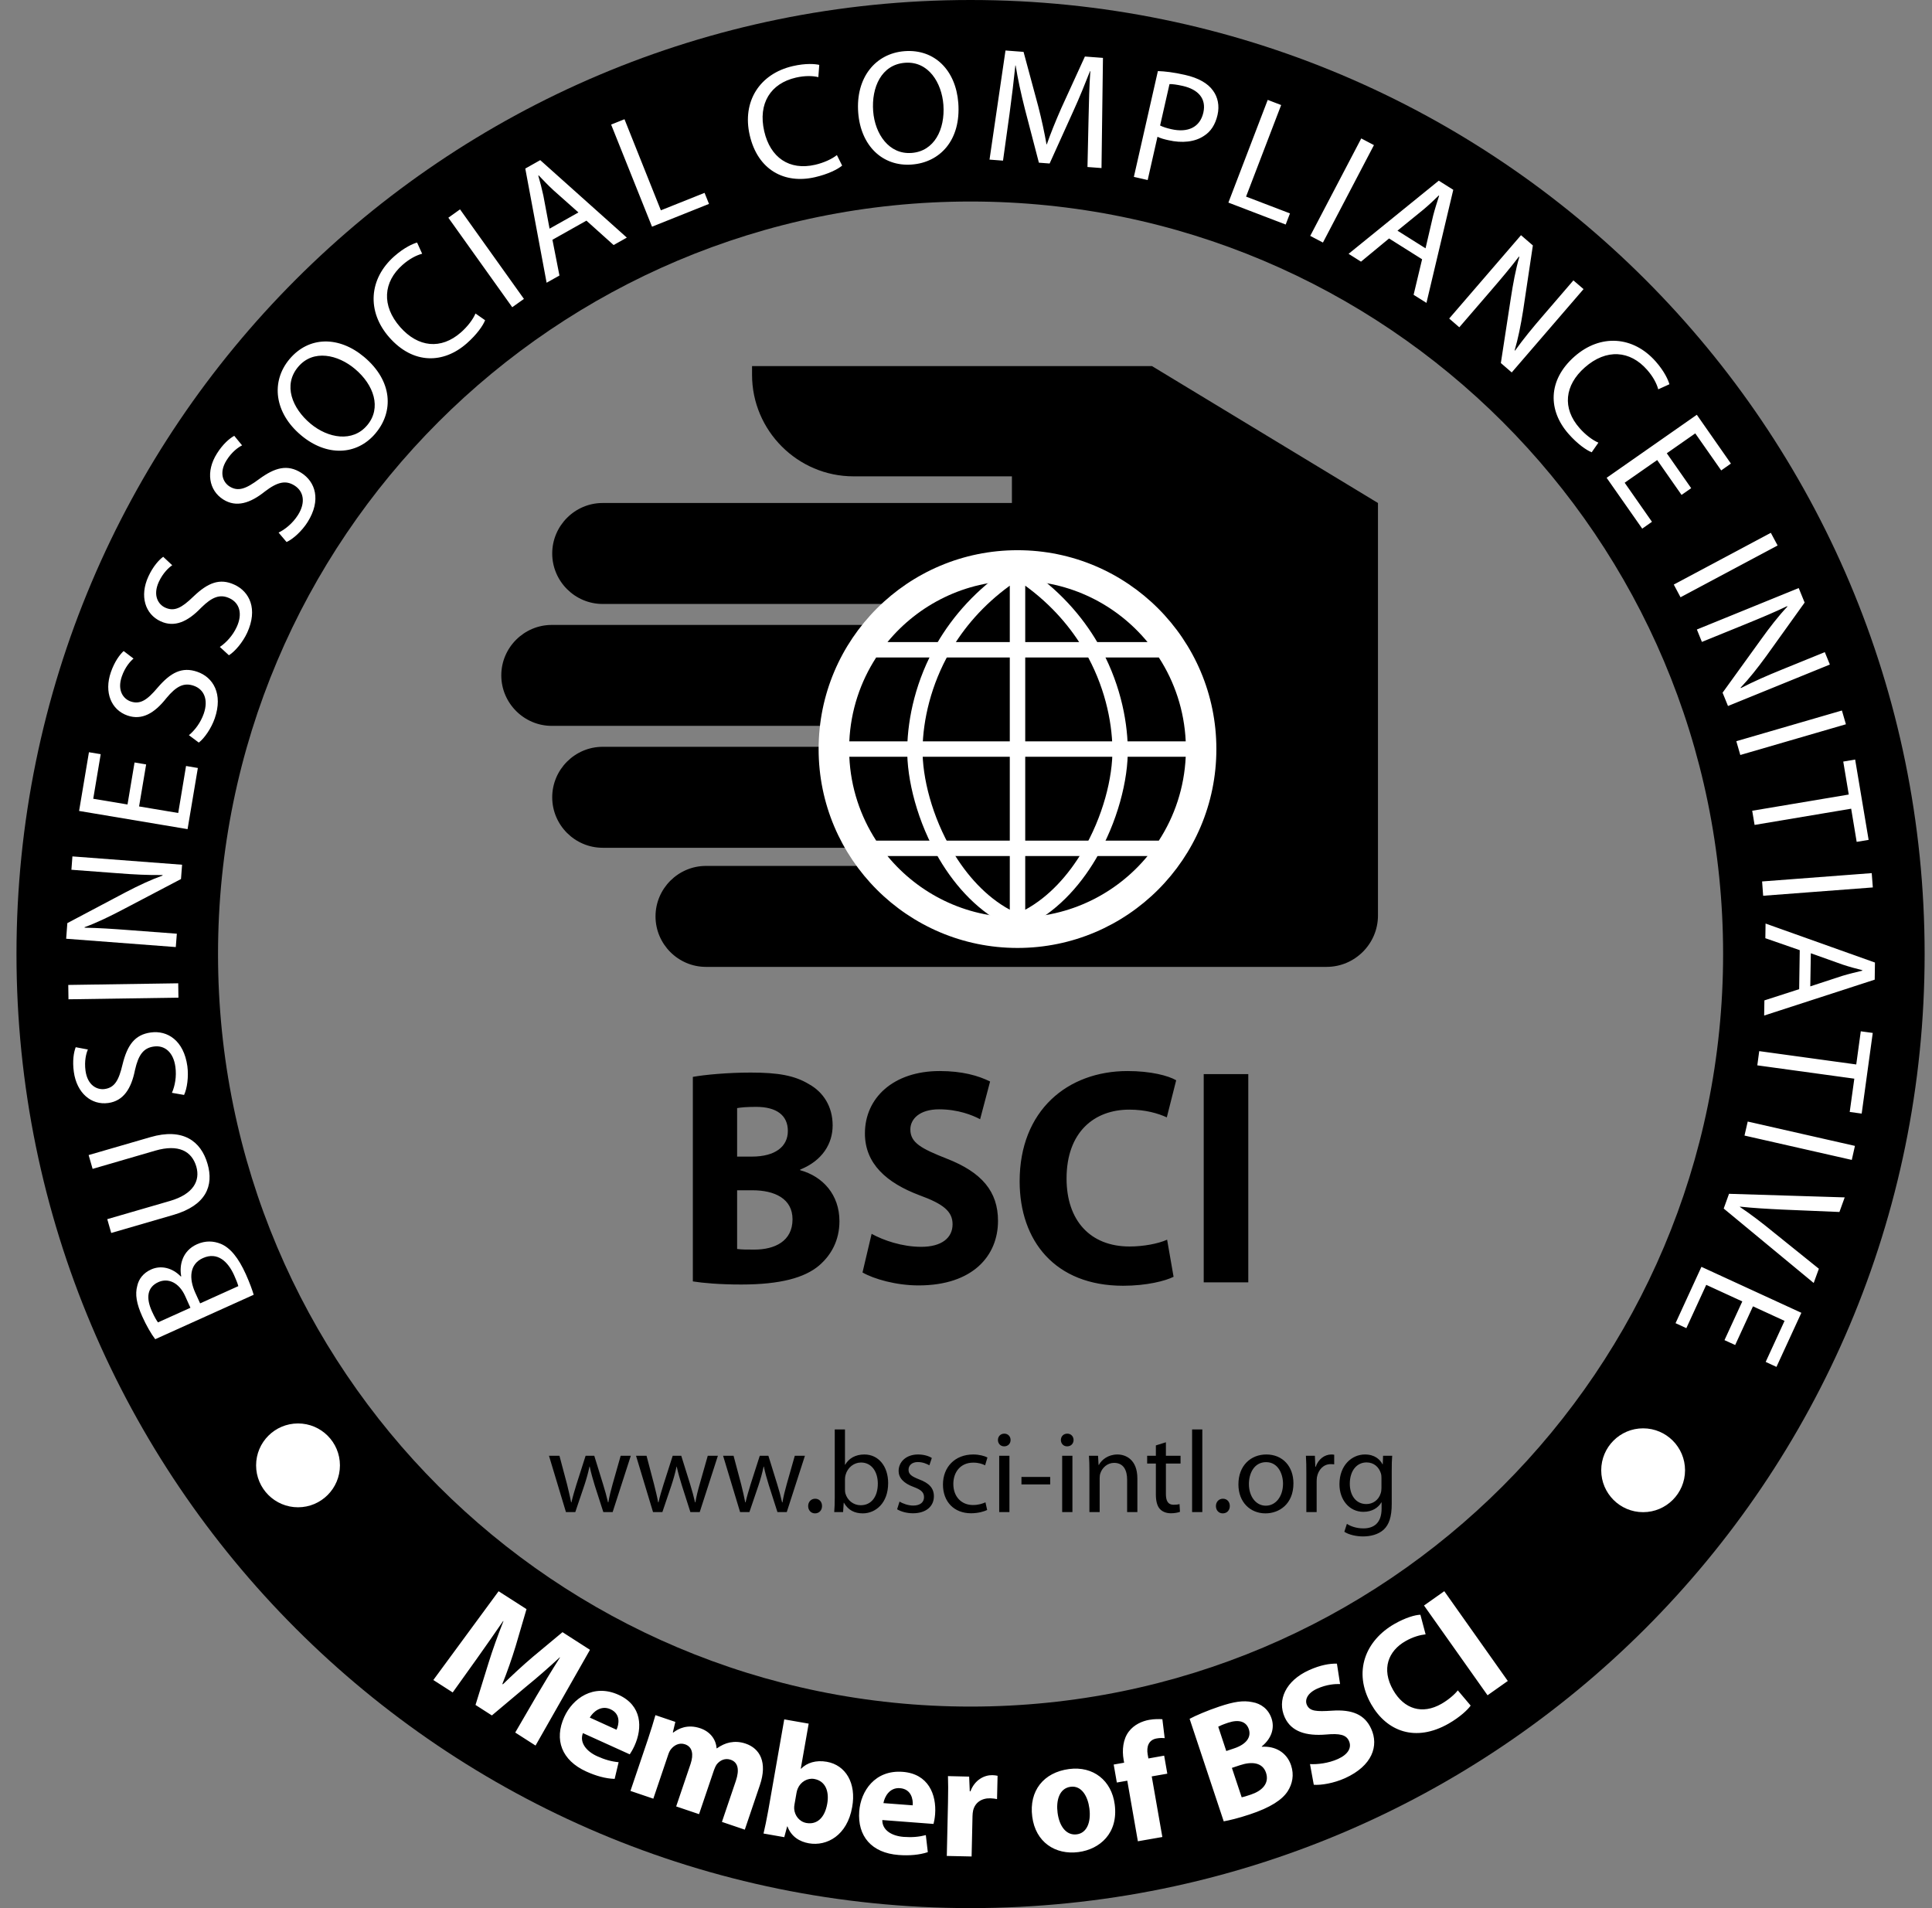 <svg xmlns="http://www.w3.org/2000/svg" fill="none" viewBox="0 0 81 80" height="80" width="81">
<rect x="0" y="0" width="81" height="80" fill="#808080" stroke="none"/>
<path fill="black" d="M40.689 0C62.782 0 80.691 17.908 80.691 39.999C80.691 62.092 62.782 80 40.689 80C18.6 80 0.691 62.092 0.691 39.999C0.691 17.908 18.6 0 40.689 0ZM40.689 8.449C58.117 8.449 72.242 22.575 72.242 39.999C72.242 57.425 58.117 71.551 40.689 71.551C23.266 71.551 9.141 57.425 9.141 39.999C9.141 22.575 23.266 8.449 40.689 8.449Z" clip-rule="evenodd" fill-rule="evenodd"></path>
<path fill="white" d="M10.636 54.285C10.579 54.093 10.474 53.795 10.306 53.421C9.996 52.735 9.657 52.318 9.26 52.151C8.955 52.027 8.617 52.006 8.254 52.169C7.631 52.451 7.512 53.069 7.598 53.51L7.58 53.519C7.227 53.152 6.747 53.038 6.336 53.224C6.005 53.373 5.818 53.623 5.754 53.914C5.658 54.266 5.722 54.658 5.967 55.2C6.134 55.574 6.345 55.938 6.508 56.148L10.636 54.285ZM6.624 55.443C6.565 55.364 6.483 55.229 6.37 54.98C6.122 54.432 6.157 53.973 6.641 53.754C7.047 53.571 7.506 53.77 7.762 54.337L7.984 54.83L6.624 55.443ZM8.39 54.646L8.186 54.197C7.919 53.605 7.94 53.002 8.507 52.747C9.119 52.471 9.557 52.895 9.812 53.457C9.898 53.65 9.96 53.803 9.992 53.923L8.39 54.646ZM4.663 51.694L7.272 50.936C8.652 50.535 8.966 49.702 8.701 48.796C8.424 47.837 7.664 47.28 6.304 47.677L3.716 48.428L3.883 49.007L6.511 48.242C7.484 47.96 8.041 48.262 8.231 48.912C8.401 49.503 8.109 50.066 7.125 50.352L4.497 51.115L4.663 51.694ZM7.717 45.907C7.845 45.64 7.914 45.139 7.855 44.7C7.705 43.622 7.019 43.191 6.321 43.288C5.65 43.38 5.337 43.816 5.137 44.63C4.981 45.294 4.807 45.601 4.388 45.659C4.076 45.702 3.671 45.515 3.585 44.891C3.529 44.479 3.616 44.156 3.685 44.002L3.174 43.906C3.092 44.118 3.031 44.477 3.095 44.939C3.217 45.827 3.827 46.343 4.538 46.245C5.175 46.158 5.505 45.644 5.659 44.863C5.805 44.214 6.023 43.935 6.451 43.877C6.911 43.813 7.272 44.124 7.353 44.727C7.41 45.133 7.334 45.531 7.208 45.818L7.717 45.907ZM2.871 41.897L7.481 41.828L7.472 41.226L2.862 41.295L2.871 41.897ZM7.414 39.147L5.45 38.999C4.685 38.941 4.133 38.905 3.549 38.895L3.545 38.874C4.06 38.687 4.608 38.419 5.144 38.138L7.588 36.855L7.634 36.255L3.036 35.906L2.994 36.466L4.924 36.611C5.634 36.666 6.194 36.694 6.811 36.687L6.817 36.708C6.33 36.883 5.825 37.119 5.261 37.413L2.823 38.703L2.774 39.358L7.37 39.707L7.414 39.147ZM5.641 31.968L5.346 33.729L3.909 33.489L4.222 31.62L3.729 31.538L3.316 34L7.864 34.763L8.295 32.199L7.8 32.115L7.472 34.086L5.831 33.811L6.127 32.05L5.641 31.968ZM8.335 31.134C8.569 30.954 8.857 30.54 9.003 30.12C9.358 29.091 8.937 28.396 8.272 28.166C7.632 27.945 7.156 28.194 6.609 28.83C6.17 29.351 5.877 29.547 5.477 29.409C5.18 29.306 4.901 28.958 5.107 28.362C5.243 27.967 5.468 27.719 5.598 27.612L5.184 27.296C5.018 27.448 4.801 27.742 4.648 28.183C4.356 29.029 4.664 29.765 5.346 30C5.953 30.211 6.48 29.9 6.972 29.274C7.395 28.762 7.714 28.61 8.122 28.751C8.56 28.903 8.743 29.342 8.544 29.918C8.41 30.306 8.161 30.625 7.92 30.824L8.335 31.134ZM9.598 27.473C9.85 27.317 10.176 26.932 10.363 26.529C10.817 25.54 10.468 24.808 9.828 24.514C9.214 24.23 8.715 24.431 8.109 25.011C7.619 25.486 7.31 25.653 6.924 25.474C6.638 25.344 6.397 24.968 6.658 24.397C6.834 24.018 7.08 23.792 7.221 23.699L6.842 23.344C6.658 23.479 6.415 23.749 6.22 24.172C5.846 24.988 6.082 25.751 6.736 26.05C7.319 26.319 7.874 26.062 8.425 25.488C8.896 25.019 9.228 24.901 9.62 25.081C10.043 25.276 10.18 25.73 9.926 26.284C9.755 26.656 9.476 26.95 9.217 27.124L9.598 27.473ZM12.014 22.725C12.284 22.605 12.658 22.266 12.896 21.889C13.475 20.968 13.225 20.198 12.627 19.822C12.055 19.461 11.534 19.594 10.859 20.09C10.311 20.498 9.983 20.621 9.623 20.395C9.358 20.227 9.166 19.825 9.502 19.292C9.724 18.939 9.997 18.747 10.15 18.673L9.821 18.272C9.622 18.382 9.344 18.618 9.096 19.013C8.618 19.77 8.753 20.559 9.361 20.942C9.905 21.285 10.489 21.102 11.11 20.603C11.638 20.201 11.984 20.127 12.348 20.357C12.74 20.605 12.817 21.074 12.495 21.589C12.275 21.936 11.962 22.192 11.68 22.33L12.014 22.725ZM15.749 18.161C16.502 17.266 16.474 15.981 15.264 14.964C14.214 14.085 12.954 14.087 12.138 15.056C11.347 15.999 11.5 17.307 12.621 18.248C13.688 19.147 14.958 19.104 15.745 18.167L15.749 18.161ZM15.391 17.833C14.789 18.551 13.758 18.382 13.014 17.759C12.25 17.116 11.859 16.145 12.498 15.384C13.136 14.624 14.177 14.875 14.878 15.465C15.681 16.137 16.003 17.105 15.396 17.828L15.391 17.833ZM19.935 13.144C19.832 13.39 19.605 13.69 19.326 13.935C18.488 14.672 17.528 14.562 16.78 13.716C15.985 12.812 16.067 11.818 16.879 11.104C17.167 10.85 17.462 10.7 17.699 10.638L17.486 10.169C17.319 10.216 16.959 10.368 16.533 10.743C15.461 11.688 15.369 13.064 16.322 14.146C17.323 15.282 18.594 15.255 19.569 14.396C19.991 14.026 20.252 13.649 20.338 13.426L19.935 13.144ZM18.797 9.128L21.476 12.881L21.966 12.532L19.287 8.778L18.797 9.128ZM24.586 9.251L25.726 10.274L26.28 9.962L22.65 6.714L22.023 7.067L22.917 11.854L23.455 11.552L23.161 10.053L24.586 9.251ZM23.041 9.587L22.781 8.203C22.718 7.915 22.646 7.627 22.568 7.364L22.586 7.355C22.776 7.554 22.969 7.759 23.201 7.974L24.251 8.907L23.041 9.587ZM27.336 9.505L29.725 8.549L29.539 8.086L27.707 8.818L26.182 4.999L25.622 5.223L27.336 9.505ZM35.087 6.502C34.878 6.669 34.537 6.825 34.177 6.908C33.09 7.159 32.295 6.605 32.041 5.505C31.771 4.332 32.314 3.496 33.368 3.254C33.741 3.168 34.072 3.176 34.309 3.234L34.348 2.72C34.177 2.681 33.788 2.644 33.236 2.772C31.843 3.094 31.108 4.26 31.432 5.667C31.772 7.14 32.903 7.722 34.168 7.429C34.718 7.303 35.126 7.097 35.307 6.942L35.087 6.502ZM38.232 6.898C39.399 6.81 40.294 5.891 40.177 4.315C40.072 2.95 39.188 2.05 37.926 2.145C36.698 2.239 35.87 3.262 35.981 4.723C36.087 6.114 37.004 6.991 38.225 6.899L38.232 6.898ZM38.216 6.412C37.282 6.484 36.682 5.63 36.608 4.662C36.532 3.666 36.952 2.707 37.943 2.632C38.931 2.557 39.482 3.476 39.552 4.39C39.629 5.434 39.164 6.341 38.223 6.412H38.216ZM45.593 7.002L46.181 7.046L46.242 2.427L45.485 2.37L44.497 4.531C44.249 5.095 44.047 5.596 43.889 6.05L43.875 6.049C43.789 5.562 43.678 5.039 43.529 4.459L42.913 2.175L42.156 2.117L41.486 6.692L42.052 6.735L42.325 4.772C42.419 4.086 42.511 3.317 42.569 2.745L42.582 2.747C42.67 3.302 42.802 3.909 42.97 4.574L43.556 6.821L44.006 6.855L44.987 4.686C45.267 4.075 45.495 3.502 45.7 2.983L45.713 2.984C45.67 3.55 45.651 4.338 45.638 4.975L45.593 7.002ZM47.538 7.416L48.117 7.548L48.528 5.734C48.656 5.798 48.813 5.841 48.989 5.879C49.556 6.009 50.093 5.955 50.475 5.698C50.761 5.519 50.951 5.228 51.045 4.821C51.136 4.429 51.055 4.068 50.856 3.799C50.644 3.499 50.255 3.269 49.681 3.14C49.214 3.033 48.837 2.99 48.545 2.98L47.538 7.416ZM49.032 3.526C49.139 3.522 49.336 3.545 49.59 3.603C50.23 3.749 50.585 4.129 50.451 4.721C50.312 5.333 49.808 5.575 49.107 5.416C48.914 5.372 48.757 5.323 48.638 5.262L49.032 3.526ZM51.501 8.494L53.903 9.414L54.083 8.947L52.242 8.243L53.713 4.404L53.15 4.188L51.501 8.494ZM57.071 5.804L54.932 9.89L55.465 10.169L57.603 6.084L57.071 5.804ZM59.622 10.87L59.266 12.36L59.805 12.699L60.929 7.958L60.321 7.575L56.54 10.642L57.061 10.97L58.237 9.998L59.622 10.87ZM58.59 9.671L59.683 8.782C59.909 8.592 60.125 8.389 60.32 8.196L60.336 8.207C60.253 8.469 60.164 8.737 60.085 9.043L59.766 10.411L58.59 9.671ZM61.182 13.722L62.47 12.228C62.97 11.648 63.326 11.224 63.68 10.761L63.7 10.768C63.545 11.296 63.435 11.895 63.343 12.494L62.924 15.221L63.38 15.615L66.391 12.121L65.965 11.756L64.703 13.223C64.238 13.762 63.882 14.195 63.521 14.697L63.502 14.69C63.648 14.192 63.758 13.646 63.858 13.018L64.266 10.29L63.769 9.861L60.758 13.355L61.182 13.722ZM67.014 18.559C66.769 18.455 66.468 18.228 66.225 17.95C65.487 17.114 65.597 16.151 66.444 15.405C67.347 14.609 68.34 14.691 69.053 15.503C69.307 15.79 69.46 16.085 69.522 16.323L69.991 16.11C69.944 15.943 69.792 15.583 69.417 15.157C68.471 14.084 67.096 13.992 66.012 14.947C64.878 15.946 64.903 17.217 65.763 18.192C66.134 18.614 66.51 18.875 66.732 18.963L67.014 18.559ZM70.904 20.468L69.881 19.004L71.075 18.17L72.162 19.723L72.569 19.436L71.14 17.39L67.359 20.033L68.851 22.164L69.259 21.877L68.115 20.239L69.478 19.288L70.5 20.75L70.904 20.468ZM74.243 22.339L70.174 24.509L70.457 25.041L74.527 22.87L74.243 22.339ZM71.353 26.913L73.177 26.171C73.888 25.881 74.398 25.666 74.925 25.415L74.938 25.431C74.561 25.829 74.188 26.313 73.835 26.805L72.22 29.042L72.447 29.6L76.718 27.862L76.506 27.342L74.713 28.071C74.053 28.34 73.54 28.564 72.99 28.848L72.975 28.831C73.333 28.456 73.678 28.019 74.053 27.506L75.66 25.264L75.412 24.655L71.142 26.393L71.353 26.913ZM77.223 29.789L72.796 31.076L72.963 31.654L77.391 30.366L77.223 29.789ZM73.462 33.992L73.562 34.586L77.611 33.906L77.842 35.296L78.343 35.213L77.778 31.845L77.279 31.93L77.51 33.312L73.462 33.992ZM78.473 36.607L73.877 36.956L73.921 37.556L78.519 37.207L78.473 36.607ZM75.431 41.472L73.973 41.943L73.963 42.578L78.598 41.074L78.608 40.356L74.022 38.721L74.013 39.336L75.455 39.837L75.431 41.472ZM75.92 39.967L77.245 40.439C77.525 40.532 77.811 40.611 78.077 40.676V40.697C77.81 40.762 77.535 40.826 77.232 40.917L75.897 41.355L75.92 39.967ZM73.756 44.07L73.676 44.666L77.743 45.225L77.55 46.621L78.052 46.689L78.516 43.307L78.014 43.239L77.824 44.629L73.756 44.07ZM77.769 48.043L73.274 47.023L73.139 47.61L77.637 48.631L77.769 48.043ZM72.267 50.67L76.04 53.791L76.257 53.194L74.381 51.684C73.887 51.279 73.403 50.907 72.946 50.603L72.949 50.59C73.496 50.649 74.089 50.683 74.739 50.714L77.119 50.814L77.34 50.202L72.49 50.052L72.267 50.67ZM72.748 56.392L73.494 54.77L74.818 55.379L74.027 57.1L74.479 57.309L75.523 55.041L71.333 53.114L70.248 55.476L70.701 55.685L71.535 53.869L73.047 54.564L72.3 56.187L72.748 56.392Z" clip-rule="evenodd" fill-rule="evenodd"></path>
<path fill="white" d="M21.601 72.639L22.453 73.185L24.735 69.171L23.583 68.431L22.347 69.46C21.938 69.806 21.476 70.234 21.084 70.617L21.062 70.602C21.267 70.091 21.462 69.534 21.623 69.003L22.074 67.465L20.904 66.715L18.168 70.437L18.98 70.958L20 69.531C20.334 69.062 20.741 68.479 21.094 67.965L21.106 67.972C20.879 68.543 20.65 69.177 20.483 69.718L19.936 71.482L20.622 71.922L22.065 70.709C22.506 70.351 23.023 69.901 23.467 69.487L23.477 69.494C23.116 70.058 22.772 70.635 22.49 71.111L21.601 72.639ZM26.402 73.553C26.445 73.491 26.528 73.356 26.602 73.194C26.944 72.441 26.919 71.504 25.934 71.058C24.876 70.577 24.009 71.212 23.658 71.984C23.225 72.937 23.546 73.804 24.579 74.273C24.99 74.46 25.398 74.572 25.77 74.582L25.936 73.883C25.64 73.855 25.36 73.779 25.036 73.632C24.594 73.432 24.285 73.066 24.439 72.663L26.402 73.553ZM24.727 72.012C24.865 71.775 25.194 71.481 25.593 71.662C26.029 71.859 25.954 72.291 25.848 72.522L24.727 72.012ZM26.432 75.087L27.391 75.412L28.016 73.565C28.044 73.481 28.081 73.393 28.141 73.326C28.251 73.19 28.464 73.046 28.718 73.132C29.035 73.239 29.085 73.559 28.953 73.954L28.349 75.737L29.308 76.061L29.936 74.208C29.964 74.124 30.01 74.031 30.055 73.966C30.19 73.803 30.396 73.7 30.631 73.779C30.948 73.886 31.006 74.202 30.852 74.662L30.267 76.386L31.226 76.711L31.858 74.845C32.181 73.892 31.866 73.308 31.257 73.102C31.024 73.023 30.809 73.016 30.601 73.055C30.414 73.092 30.236 73.176 30.055 73.302L30.043 73.298C30.016 72.921 29.772 72.6 29.358 72.459C28.821 72.278 28.435 72.478 28.227 72.64L28.209 72.634L28.314 72.193L27.479 71.91C27.395 72.199 27.296 72.535 27.162 72.93L26.432 75.087ZM32.212 75.893C32.146 76.264 32.063 76.659 32.011 76.873L32.881 77.026L33.002 76.575L33.015 76.576C33.175 77.008 33.529 77.216 33.912 77.283C34.667 77.415 35.52 76.953 35.727 75.767C35.912 74.757 35.451 74.003 34.664 73.865C34.207 73.785 33.831 73.907 33.587 74.155L33.573 74.153L33.904 72.266L32.88 72.087L32.212 75.893ZM33.394 75.17C33.405 75.103 33.423 75.044 33.447 74.986C33.567 74.701 33.86 74.536 34.136 74.585C34.614 74.67 34.773 75.114 34.682 75.626C34.577 76.218 34.25 76.508 33.812 76.432C33.515 76.38 33.318 76.122 33.297 75.841C33.293 75.785 33.297 75.722 33.309 75.656L33.394 75.17ZM39.138 76.471C39.159 76.397 39.191 76.242 39.205 76.064C39.267 75.239 38.923 74.368 37.845 74.287C36.684 74.199 36.088 75.093 36.024 75.939C35.944 76.983 36.541 77.687 37.675 77.773C38.125 77.807 38.547 77.771 38.899 77.654L38.816 76.94C38.529 77.014 38.238 77.041 37.885 77.014C37.398 76.977 36.985 76.74 36.991 76.308L39.138 76.471ZM37.038 75.598C37.086 75.328 37.294 74.939 37.729 74.971C38.207 75.008 38.286 75.439 38.266 75.691L37.038 75.598ZM39.696 77.813L40.735 77.835L40.773 76.14C40.776 76.057 40.783 75.975 40.799 75.907C40.875 75.587 41.139 75.388 41.522 75.396C41.638 75.399 41.72 75.415 41.801 75.43L41.824 74.452C41.748 74.437 41.7 74.429 41.605 74.426C41.276 74.419 40.869 74.615 40.686 75.103H40.658L40.632 74.487L39.744 74.466C39.755 74.754 39.755 75.077 39.745 75.57L39.695 77.813H39.696ZM44.823 74.169C43.752 74.309 43.136 75.086 43.277 76.165C43.414 77.237 44.245 77.777 45.215 77.651C46.104 77.535 46.894 76.867 46.735 75.653C46.604 74.649 45.835 74.037 44.823 74.169ZM44.887 74.913C45.356 74.853 45.611 75.331 45.673 75.819C45.752 76.422 45.552 76.855 45.146 76.907C44.706 76.965 44.411 76.569 44.339 75.999C44.275 75.51 44.398 74.977 44.887 74.913ZM48.732 77.019L48.287 74.478L48.94 74.364L48.808 73.608L48.147 73.726L48.117 73.556C48.061 73.233 48.156 72.945 48.493 72.887C48.628 72.863 48.739 72.865 48.83 72.875L48.733 72.081C48.587 72.072 48.405 72.069 48.181 72.107C47.88 72.161 47.544 72.309 47.325 72.599C47.081 72.919 47.038 73.378 47.108 73.776L47.13 73.904L46.692 73.981L46.824 74.735L47.262 74.658L47.706 77.198L48.732 77.019ZM51.305 76.362C51.537 76.321 51.911 76.233 52.398 76.071C53.268 75.782 53.752 75.461 53.986 75.103C54.185 74.792 54.263 74.419 54.13 74.017C53.945 73.458 53.447 73.198 52.904 73.236L52.9 73.222C53.33 72.87 53.438 72.437 53.312 72.054C53.179 71.651 52.864 71.424 52.505 71.364C52.119 71.283 51.728 71.347 51.125 71.548C50.625 71.714 50.12 71.932 49.875 72.064L51.305 76.362ZM51.075 72.394C51.148 72.355 51.266 72.302 51.488 72.228C51.934 72.079 52.248 72.17 52.358 72.501C52.465 72.826 52.264 73.13 51.737 73.305L51.412 73.414L51.075 72.394ZM51.648 74.121L51.986 74.009C52.479 73.844 52.932 73.889 53.078 74.324C53.231 74.784 52.894 75.091 52.445 75.24C52.277 75.296 52.16 75.335 52.058 75.354L51.648 74.121ZM55.081 74.829C55.377 74.853 55.909 74.769 56.39 74.553C57.544 74.031 57.809 73.19 57.49 72.486C57.223 71.894 56.706 71.662 55.839 71.723C55.196 71.764 54.914 71.751 54.792 71.482C54.697 71.27 54.809 70.988 55.22 70.801C55.624 70.618 55.985 70.599 56.184 70.606L56.051 69.75C55.749 69.744 55.364 69.806 54.883 70.023C53.897 70.468 53.539 71.283 53.863 72C54.139 72.612 54.775 72.789 55.587 72.723C56.17 72.67 56.438 72.729 56.555 72.991C56.68 73.265 56.531 73.55 56.095 73.748C55.688 73.93 55.23 73.98 54.922 73.962L55.081 74.829ZM61.119 70.871C60.979 71.053 60.712 71.276 60.433 71.436C59.631 71.894 58.868 71.66 58.409 70.859C57.9 69.968 58.212 69.215 58.924 68.808C59.251 68.621 59.547 68.547 59.769 68.522L59.551 67.701C59.34 67.704 58.933 67.818 58.464 68.085C57.253 68.779 56.709 70.09 57.49 71.456C58.142 72.596 59.35 73.056 60.734 72.265C61.214 71.99 61.541 71.678 61.658 71.509L61.119 70.871ZM59.702 67.313L62.366 71.077L63.215 70.477L60.552 66.713L59.702 67.313Z" clip-rule="evenodd" fill-rule="evenodd"></path>
<path fill="black" d="M23.016 61.035L23.728 63.397H24.119L24.499 62.274C24.582 62.02 24.656 61.772 24.713 61.489H24.724C24.782 61.767 24.851 62.001 24.932 62.27L25.295 63.397H25.685L26.447 61.035H26.022L25.685 62.221C25.608 62.498 25.544 62.748 25.506 62.987H25.491C25.436 62.748 25.367 62.494 25.28 62.216L24.915 61.035H24.552L24.168 62.236C24.089 62.494 24.012 62.748 23.958 62.987H23.944C23.899 62.743 23.835 62.494 23.773 62.23L23.455 61.035H23.016ZM26.666 61.035L27.379 63.397H27.77L28.15 62.274C28.233 62.02 28.306 61.772 28.365 61.489H28.372C28.433 61.767 28.502 62.001 28.585 62.27L28.945 63.397H29.336L30.098 61.035H29.673L29.336 62.221C29.256 62.498 29.194 62.748 29.155 62.987H29.14C29.085 62.748 29.018 62.494 28.931 62.216L28.562 61.035H28.203L27.819 62.236C27.74 62.494 27.66 62.748 27.608 62.987H27.593C27.55 62.743 27.486 62.494 27.421 62.23L27.106 61.035H26.666ZM30.316 61.035L31.029 63.397H31.419L31.801 62.274C31.884 62.02 31.956 61.772 32.014 61.489H32.025C32.083 61.767 32.151 62.001 32.234 62.27L32.595 63.397H32.985L33.747 61.035H33.322L32.985 62.221C32.908 62.498 32.844 62.748 32.806 62.987H32.789C32.737 62.748 32.669 62.494 32.581 62.216L32.215 61.035H31.854L31.468 62.236C31.391 62.494 31.312 62.748 31.259 62.987H31.244C31.199 62.743 31.137 62.494 31.073 62.23L30.755 61.035H30.316ZM34.172 63.45C34.347 63.45 34.464 63.318 34.464 63.143C34.464 62.963 34.347 62.836 34.176 62.836C34.005 62.836 33.882 62.968 33.882 63.143C33.882 63.318 34.001 63.45 34.166 63.45H34.172ZM34.997 62.786C34.997 62.997 34.991 63.236 34.975 63.397H35.347L35.373 63.006H35.382C35.563 63.318 35.83 63.45 36.173 63.45C36.7 63.45 37.236 63.031 37.236 62.182C37.236 61.469 36.826 60.981 36.24 60.981C35.86 60.981 35.587 61.147 35.435 61.41H35.426V59.931H34.997V62.786ZM35.426 62.025C35.426 61.956 35.435 61.899 35.449 61.845C35.533 61.523 35.806 61.318 36.097 61.318C36.558 61.318 36.803 61.723 36.803 62.202C36.803 62.743 36.538 63.109 36.085 63.109C35.778 63.109 35.524 62.904 35.441 62.607C35.431 62.558 35.426 62.504 35.426 62.449V62.025ZM37.612 63.279C37.776 63.377 38.016 63.446 38.275 63.446C38.828 63.446 39.154 63.153 39.154 62.733C39.154 62.381 38.939 62.176 38.535 62.025C38.228 61.903 38.091 61.816 38.091 61.621C38.091 61.444 38.228 61.299 38.48 61.299C38.7 61.299 38.869 61.382 38.964 61.435L39.067 61.128C38.939 61.045 38.73 60.981 38.489 60.981C37.989 60.981 37.675 61.293 37.675 61.674C37.675 61.952 37.874 62.187 38.305 62.343C38.618 62.46 38.74 62.567 38.74 62.772C38.74 62.972 38.593 63.123 38.286 63.123C38.071 63.123 37.846 63.036 37.713 62.957L37.612 63.279ZM41.316 62.987C41.194 63.04 41.034 63.1 40.789 63.1C40.321 63.1 39.969 62.763 39.969 62.216C39.969 61.728 40.262 61.323 40.804 61.323C41.038 61.323 41.197 61.382 41.301 61.435L41.399 61.107C41.282 61.045 41.058 60.981 40.804 60.981C40.033 60.981 39.534 61.513 39.534 62.24C39.534 62.963 39.999 63.446 40.712 63.446C41.028 63.446 41.276 63.362 41.387 63.309L41.316 62.987ZM42.321 61.035H41.892V63.397H42.321V61.035ZM42.1 60.64C42.268 60.64 42.369 60.518 42.369 60.375C42.369 60.225 42.263 60.108 42.107 60.108C41.946 60.108 41.839 60.225 41.839 60.375C41.839 60.518 41.941 60.64 42.097 60.64H42.1ZM42.825 62.236H44.03V61.922H42.825V62.236ZM44.962 61.035H44.532V63.397H44.962V61.035ZM44.743 60.64C44.907 60.64 45.01 60.518 45.01 60.375C45.01 60.225 44.903 60.108 44.747 60.108C44.585 60.108 44.478 60.225 44.478 60.375C44.478 60.518 44.581 60.64 44.737 60.64H44.743ZM45.674 63.397H46.104V61.971C46.104 61.903 46.113 61.826 46.132 61.772C46.211 61.532 46.431 61.333 46.708 61.333C47.114 61.333 47.255 61.655 47.255 62.035V63.397H47.685V61.986C47.685 61.176 47.178 60.981 46.851 60.981C46.461 60.981 46.186 61.201 46.07 61.42H46.058L46.036 61.035H45.654C45.669 61.23 45.674 61.425 45.674 61.674V63.397ZM48.46 60.601V61.035H48.095V61.361H48.46V62.645C48.46 62.923 48.509 63.134 48.627 63.264C48.729 63.377 48.891 63.446 49.09 63.446C49.256 63.446 49.388 63.416 49.471 63.386L49.452 63.06C49.388 63.079 49.32 63.089 49.203 63.089C48.964 63.089 48.881 62.923 48.881 62.631V61.361H49.495V61.035H48.881V60.469L48.46 60.601ZM49.979 63.397H50.408V59.931H49.979V63.397ZM51.267 63.45C51.443 63.45 51.56 63.318 51.56 63.143C51.56 62.963 51.443 62.836 51.272 62.836C51.102 62.836 50.978 62.968 50.978 63.143C50.978 63.318 51.094 63.45 51.262 63.45H51.267ZM53.059 63.45C53.62 63.45 54.228 63.07 54.228 62.191C54.228 61.474 53.771 60.981 53.093 60.981C52.441 60.981 51.921 61.444 51.921 62.236C51.921 62.983 52.419 63.45 53.053 63.45H53.059ZM53.067 63.128C52.653 63.128 52.361 62.737 52.361 62.221C52.361 61.772 52.58 61.303 53.082 61.303C53.59 61.303 53.791 61.805 53.791 62.206C53.791 62.743 53.483 63.128 53.072 63.128H53.067ZM54.769 63.397H55.201V62.133C55.201 62.065 55.205 61.997 55.213 61.933C55.274 61.615 55.489 61.386 55.79 61.386C55.85 61.386 55.893 61.391 55.937 61.395V60.992C55.899 60.986 55.865 60.981 55.82 60.981C55.532 60.981 55.269 61.181 55.161 61.498H55.146L55.127 61.035H54.751C54.766 61.254 54.769 61.493 54.769 61.772V63.397ZM58.349 61.679C58.349 61.395 58.353 61.201 58.368 61.035H57.986L57.973 61.391H57.962C57.856 61.19 57.636 60.981 57.226 60.981C56.68 60.981 56.157 61.429 56.157 62.23C56.157 62.889 56.577 63.386 57.161 63.386C57.527 63.386 57.787 63.211 57.913 62.991H57.924V63.25C57.924 63.851 57.602 64.08 57.161 64.08C56.87 64.08 56.625 63.992 56.469 63.89L56.362 64.222C56.552 64.348 56.864 64.417 57.147 64.417C57.446 64.417 57.777 64.344 58.011 64.133C58.236 63.924 58.349 63.597 58.349 63.051V61.679ZM57.918 62.387C57.918 62.464 57.909 62.547 57.884 62.616C57.796 62.895 57.556 63.06 57.287 63.06C56.828 63.06 56.591 62.669 56.591 62.21C56.591 61.66 56.885 61.314 57.294 61.314C57.611 61.314 57.816 61.519 57.894 61.772C57.913 61.83 57.918 61.894 57.918 61.962V62.387Z" clip-rule="evenodd" fill-rule="evenodd"></path>
<path fill="black" d="M29.048 53.725C29.465 53.791 30.155 53.855 31.076 53.855C32.724 53.855 33.732 53.569 34.333 53.065C34.85 52.624 35.194 52.003 35.194 51.2C35.194 50.085 34.494 49.322 33.547 49.062V49.037C34.482 48.661 34.909 47.948 34.909 47.184C34.909 46.381 34.506 45.785 33.928 45.462C33.312 45.086 32.613 44.969 31.469 44.969C30.524 44.969 29.541 45.059 29.048 45.15V53.725ZM30.904 46.459C31.052 46.432 31.285 46.407 31.704 46.407C32.55 46.407 33.031 46.756 33.031 47.417C33.031 48.064 32.515 48.492 31.518 48.492H30.904V46.459ZM30.904 49.904H31.544C32.477 49.904 33.227 50.254 33.227 51.121C33.227 52.042 32.477 52.391 31.63 52.391C31.311 52.391 31.089 52.391 30.904 52.365V49.904ZM36.161 53.35C36.63 53.621 37.564 53.893 38.511 53.893C40.784 53.893 41.842 52.651 41.842 51.187C41.842 49.956 41.164 49.153 39.703 48.582C38.621 48.155 38.167 47.91 38.167 47.353C38.167 46.912 38.56 46.51 39.371 46.51C40.17 46.51 40.773 46.756 41.092 46.925L41.51 45.344C41.017 45.098 40.342 44.905 39.396 44.905C37.454 44.905 36.262 46.032 36.262 47.521C36.262 48.79 37.171 49.593 38.548 50.112C39.543 50.474 39.937 50.786 39.937 51.329C39.937 51.899 39.482 52.275 38.621 52.275C37.822 52.275 37.035 52.003 36.543 51.73L36.161 53.35ZM48.932 51.976C48.551 52.146 47.936 52.261 47.357 52.261C45.699 52.261 44.716 51.161 44.716 49.412C44.716 47.469 45.871 46.523 47.347 46.523C48.022 46.523 48.551 46.679 48.919 46.847L49.312 45.292C48.981 45.098 48.243 44.905 47.273 44.905C44.765 44.905 42.749 46.55 42.749 49.528C42.749 52.015 44.224 53.907 47.088 53.907C48.083 53.907 48.87 53.7 49.203 53.531L48.932 51.976ZM50.466 53.764H52.335V45.034H50.466V53.764Z" clip-rule="evenodd" fill-rule="evenodd"></path>
<path fill="black" d="M31.466 21.089H42.425V19.971H35.782C33.444 19.971 31.53 18.057 31.53 15.717V15.35H48.299L57.772 21.089V38.384C57.772 39.569 56.804 40.538 55.617 40.538H29.598C28.434 40.538 27.483 39.585 27.483 38.421C27.483 37.257 28.434 36.305 29.598 36.305C31.816 36.305 34.033 36.305 36.25 36.305V35.544C32.59 35.544 28.929 35.544 25.267 35.544C24.103 35.544 23.152 34.592 23.152 33.428C23.152 32.264 24.103 31.311 25.267 31.311C28.511 31.311 31.755 31.311 34.999 31.311V30.433C31.056 30.433 27.125 30.433 23.134 30.433C21.97 30.433 21.017 29.48 21.017 28.316C21.017 27.152 21.97 26.201 23.134 26.201C27.638 26.201 32.044 26.201 36.509 26.201L37.884 25.322C33.678 25.322 29.473 25.322 25.267 25.322C24.103 25.322 23.152 24.37 23.152 23.206C23.152 22.042 24.103 21.089 25.267 21.089H31.466Z" clip-rule="evenodd" fill-rule="evenodd"></path>
<path fill="white" d="M42.659 23.068C47.265 23.068 50.997 26.8 50.997 31.406C50.997 36.01 47.265 39.744 42.659 39.744C38.055 39.744 34.321 36.01 34.321 31.406C34.321 26.8 38.055 23.068 42.659 23.068ZM48.111 35.891H37.208C38.504 37.462 40.465 38.464 42.659 38.464C44.855 38.464 46.816 37.462 48.111 35.891ZM36.734 35.244H48.585C49.247 34.224 49.652 33.021 49.712 31.729H35.608C35.666 33.021 36.072 34.224 36.734 35.244ZM35.608 31.082H49.712C49.652 29.789 49.247 28.588 48.585 27.566H36.734C36.072 28.588 35.666 29.789 35.608 31.082ZM37.208 26.92H48.111C46.816 25.348 44.855 24.346 42.659 24.346C40.465 24.346 38.502 25.348 37.208 26.92Z" clip-rule="evenodd" fill-rule="evenodd"></path>
<path fill="white" d="M42.336 24.555C41.212 25.373 40.404 26.328 39.84 27.303C39.015 28.729 38.703 30.2 38.679 31.372C38.657 32.607 39.087 34.256 39.929 35.683C40.53 36.7 41.34 37.6 42.336 38.142V24.555ZM42.983 23.768C44.383 24.699 45.368 25.825 46.037 26.98C46.923 28.511 47.258 30.096 47.283 31.361C47.308 32.703 46.846 34.482 45.945 36.011C45.23 37.221 44.236 38.283 42.983 38.863V39.255H42.336V38.863C41.083 38.283 40.088 37.221 39.374 36.011C38.473 34.482 38.011 32.703 38.036 31.361C38.061 30.096 38.394 28.511 39.28 26.98C39.951 25.825 40.936 24.699 42.336 23.768V23.339H42.983V23.768ZM42.983 38.142C43.979 37.6 44.788 36.7 45.39 35.683C46.232 34.256 46.661 32.607 46.639 31.372C46.616 30.2 46.304 28.729 45.479 27.303C44.913 26.328 44.106 25.373 42.983 24.555V38.142Z" clip-rule="evenodd" fill-rule="evenodd"></path>
<path fill="white" d="M12.495 59.68C13.465 59.68 14.252 60.467 14.252 61.437C14.252 62.408 13.465 63.195 12.495 63.195C11.524 63.195 10.737 62.408 10.737 61.437C10.737 60.467 11.524 59.68 12.495 59.68ZM68.888 59.885C69.859 59.885 70.646 60.672 70.646 61.643C70.646 62.613 69.859 63.4 68.888 63.4C67.919 63.4 67.132 62.613 67.132 61.643C67.132 60.672 67.919 59.885 68.888 59.885Z" clip-rule="evenodd" fill-rule="evenodd"></path>
</svg>
